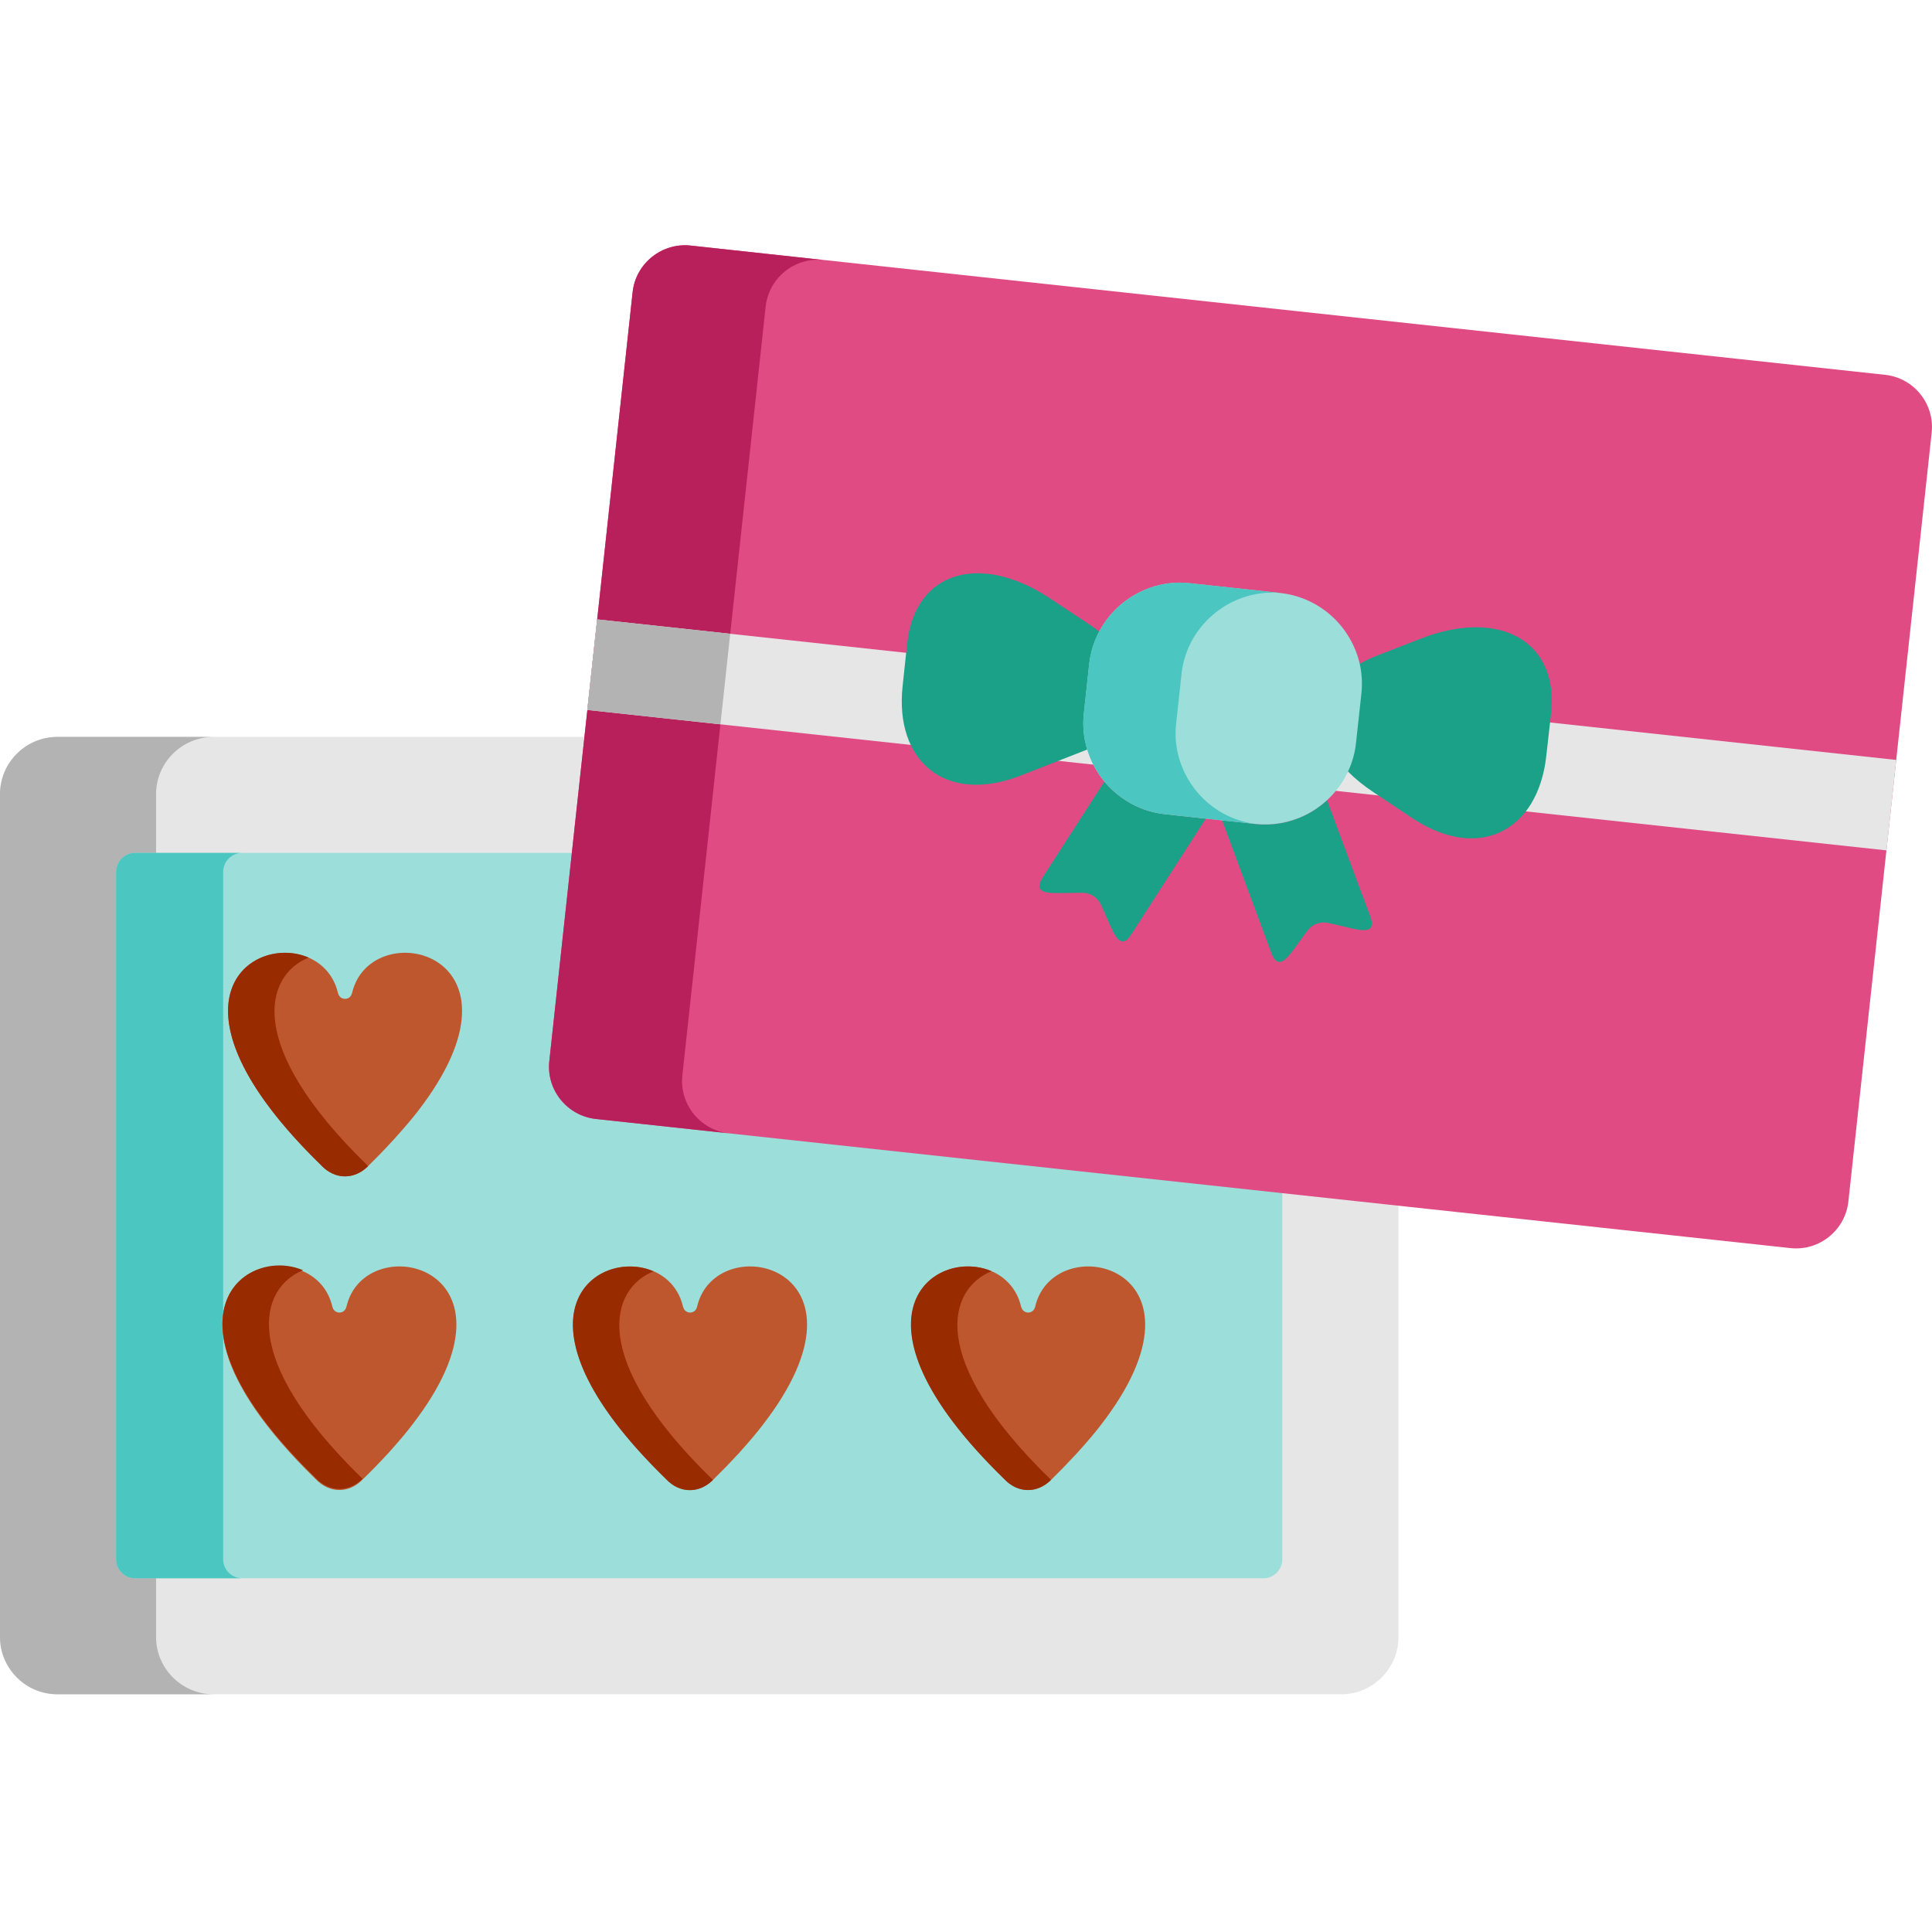 <svg height="511pt" viewBox="0 -64 512 511" width="511pt" xmlns="http://www.w3.org/2000/svg"><g fill-rule="evenodd"><path d="m15.184 130.789h340.25c8.348 0 15.18 6.828 15.18 15.164v223.383c0 8.336-6.832 15.164-15.18 15.164h-340.25c-8.348 0-15.184-6.828-15.184-15.164v-223.383c0-8.336 6.836-15.164 15.184-15.164zm0 0" fill="#e6e6e6"/><path d="m41.359 353.762v-207.809c0-8.336 6.836-15.164 15.211-15.164h-41.387c-8.348 0-15.184 6.828-15.184 15.164v223.383c0 8.336 6.836 15.164 15.184 15.164h41.391c-8.379 0-15.215-6.828-15.215-15.164zm0 0" fill="#b3b3b3"/><path d="m35.805 161.527h299.004c2.766 0 5.004 2.266 5.004 5.027v182.184c0 2.758-2.238 5.023-5.004 5.023h-299.004c-2.762 0-5.031-2.266-5.031-5.023v-182.184c0-2.762 2.27-5.027 5.031-5.027zm0 0" fill="#9bdeda"/><path d="m59.133 283.777v-117.223c0-2.762 2.27-5.027 5.031-5.027h-28.359c-2.762 0-5.031 2.266-5.031 5.027v182.184c0 2.758 2.27 5.023 5.031 5.023h28.359c-2.762 0-5.031-2.266-5.031-5.023zm0 0" fill="#4bc6c0"/><path d="m183.012.578 316.57 34.254c7.621.812 13.176 7.727 12.332 15.34l-22.074 203.738c-.816 7.613-7.738 13.191-15.359 12.348l-316.57-34.223c-7.621-.844-13.176-7.727-12.336-15.34l22.078-203.77c.816-7.609 7.738-13.16 15.359-12.348zm0 0" fill="#e04b84"/><path d="m194.469 94.648 8.438-77.918c.84-7.609 7.734-13.16 15.355-12.316l-35.25-3.836c-7.621-.812-14.543 4.734-15.359 12.348l-8.434 77.918-2.617 23.969-.875 8.164-2.879 26.465-7.273 67.254c-.844 7.613 4.711 14.496 12.332 15.34l35.281 3.805c-7.621-.812-13.176-7.727-12.359-15.336l7.301-67.258 2.848-26.438.902-8.191zm0 0" fill="#b7205a"/><path d="m158.258 99.645 344.262 37.246-2.586 23.969-344.293-37.215zm0 0" fill="#e6e6e6"/><path d="m158.258 99.645 35.254 3.809-2.59 23.996-35.281-3.805zm0 0" fill="#b3b3b3"/><g fill="#1ba188"><path d="m332.891 153.887c-.059 0-.145-.031-.234-.031.09 0 .176.031.234.031zm30.25 24.492-11.461-30.824c-1.832 1.684-3.898 3.105-6.164 4.152-3.812 1.801-8.145 2.613-12.594 2.18 0 0 0 0-.031 0l-.234-.031-8.781-.957 13.059 35.18c1.773 4.707 4.188 1.453 6.574-1.855l2.879-3.953c1.367-1.887 3.52-2.672 5.789-2.148l4.77 1.102c3.953.961 7.941 1.859 6.195-2.844zm0 0"/><path d="m291.297 102.871c-.871-.695-1.832-1.395-2.852-2.062l-10.234-6.77c-18.035-11.969-35.691-7.555-37.812 12.059l-1.195 11.211c-2.152 19.844 11.285 31.492 31.27 23.738l17.656-6.914c13.465-7.234 13.785-25.133 3.168-31.262zm0 0"/><path d="m409.793 135.758 1.254-11.184c2.121-19.641-14.168-27.719-34.383-19.875l-11.402 4.418c-1.832.695-3.461 1.48-4.914 2.293-29.609 8.516-5.469 30.883-3.113 28.559 1.891 1.918 4.16 3.75 6.777 5.492l10.18 6.797c17.832 11.855 33.449 3.344 35.602-16.5zm0 0"/><path d="m299.82 183.113 19.746-30.68-10.848-1.164c-3.75-.406-7.242-1.656-10.238-3.57-2.211-1.367-4.16-3.109-5.789-5.086l-16.375 25.422c-2.703 4.242 1.367 4.184 5.441 4.125l4.914-.059c2.301-.059 4.25 1.191 5.18 3.312l1.977 4.473c1.629 3.75 3.285 7.469 5.992 3.227zm0 0"/></g><path d="m359.359 132.387 1.426-13.07c.289-2.703.113-5.375-.438-7.902-1.281-5.551-4.48-10.488-8.957-13.918-3.406-2.613-7.535-4.355-12.102-4.852l-23.938-2.586c-3.754-.438-7.418.059-10.762 1.277-5.703 2.062-10.473 6.188-13.293 11.535-1.395 2.613-2.297 5.52-2.648 8.629l-1.422 13.102c-.352 3.281-.031 6.535.902 9.527 1.684 5.609 5.379 10.461 10.352 13.566 2.996 1.918 6.488 3.168 10.238 3.574l23.938 2.586c4.566.496 8.961-.32 12.859-2.148 5.117-2.41 9.305-6.539 11.719-11.738 1.105-2.324 1.832-4.879 2.125-7.582zm0 0" fill="#9bdeda"/><path d="m314.77 107.578c.293-.699.613-1.395.961-2.062 2.848-5.348 7.621-9.473 13.293-11.535 3.285-1.191 6.863-1.684 10.527-1.309-.086-.027-.176-.027-.262-.027l-23.938-2.586c-3.754-.438-7.418.059-10.762 1.277-5.703 2.062-10.473 6.188-13.293 11.535-1.395 2.613-2.297 5.52-2.648 8.625l-1.422 13.105c-.352 3.281-.031 6.535.902 9.527 1.684 5.605 5.379 10.461 10.352 13.566 2.996 1.918 6.488 3.168 10.238 3.574l23.938 2.586c.09 0 .176.027.266.027 0 0 0 0-.031 0-3.637-.434-7.039-1.684-9.977-3.543-3.84-2.41-6.922-5.867-8.898-9.906-.582-1.191-1.078-2.41-1.457-3.66-.902-2.992-1.25-6.246-.871-9.531l1.426-13.102c.23-2.293.812-4.5 1.656-6.562zm0 0" fill="#4bc6c0"/><path d="m97.785 244.297c1.863-1.832 3.609-3.602 6.664-6.914 3.141-3.516 4.711-5.375 6.137-7.207 32.809-42.297-12.305-52.727-17.277-31.547-.234 1.043-1.047 1.598-1.863 1.566-.812.031-1.629-.492-1.891-1.566-5.469-23.359-59.801-8.254-4.449 45.668 3.695 3.98 9.047 3.891 12.68 0zm0 0" fill="#bf572e"/><path d="m102.965 320.527c3.141-3.516 4.711-5.402 6.109-7.234 32.836-42.27-12.305-52.727-17.25-31.551-.262 1.078-1.047 1.602-1.891 1.602-.812 0-1.629-.523-1.863-1.602-5.465-23.355-59.828-8.219-4.477 45.672 3.723 3.98 9.074 3.895 12.68 0 1.891-1.832 3.637-3.602 6.691-6.887zm0 0" fill="#bf572e"/><path d="m189.227 327.414c1.863-1.832 3.609-3.602 6.66-6.887 3.141-3.516 4.715-5.402 6.109-7.234 32.84-42.27-12.273-52.727-17.25-31.551-.23 1.078-1.047 1.602-1.859 1.602-.844 0-1.629-.523-1.891-1.602-5.469-23.355-59.832-8.219-4.449 45.672 3.691 3.98 9.043 3.891 12.68 0zm0 0" fill="#bf572e"/><path d="m270.59 281.742c-5.469-23.355-59.805-8.223-4.453 45.672 3.695 3.98 9.047 3.891 12.684 0 1.863-1.832 3.605-3.602 6.66-6.887 3.172-3.516 4.711-5.402 6.137-7.234 32.809-42.27-12.301-52.727-17.277-31.551-.23 1.078-1.047 1.602-1.859 1.602-.816-.004-1.629-.527-1.891-1.602zm0 0" fill="#bf572e"/><path d="m83.621 327.152c3.637 3.895 8.816 3.895 12.449.23-.055-.027-.086-.086-.145-.145-33.012-32.129-26.992-50.492-15.617-55.109-14.922-6.48-41.07 11.793 3.312 55.023zm0 0" fill="#992b00"/><path d="m176.488 327.473c3.605 3.863 8.812 3.891 12.449.23-.059-.059-.117-.086-.148-.145-33.012-32.133-27.02-50.492-15.617-55.141-14.949-6.48-41.07 11.824 3.316 55.055zm0 0" fill="#992b00"/><path d="m266.078 327.414c3.609 3.891 8.816 3.922 12.449.262-.055-.059-.086-.09-.145-.148-33.012-32.129-27.02-50.492-15.617-55.141-14.953-6.477-41.07 11.828 3.312 55.027zm0 0" fill="#992b00"/><path d="m85.105 244.297c3.609 3.891 8.812 3.891 12.449.23-.059-.027-.086-.086-.145-.145-33.012-32.129-27.02-50.492-15.621-55.109-14.949-6.48-41.066 11.793 3.316 55.023zm0 0" fill="#992b00"/></g></svg>